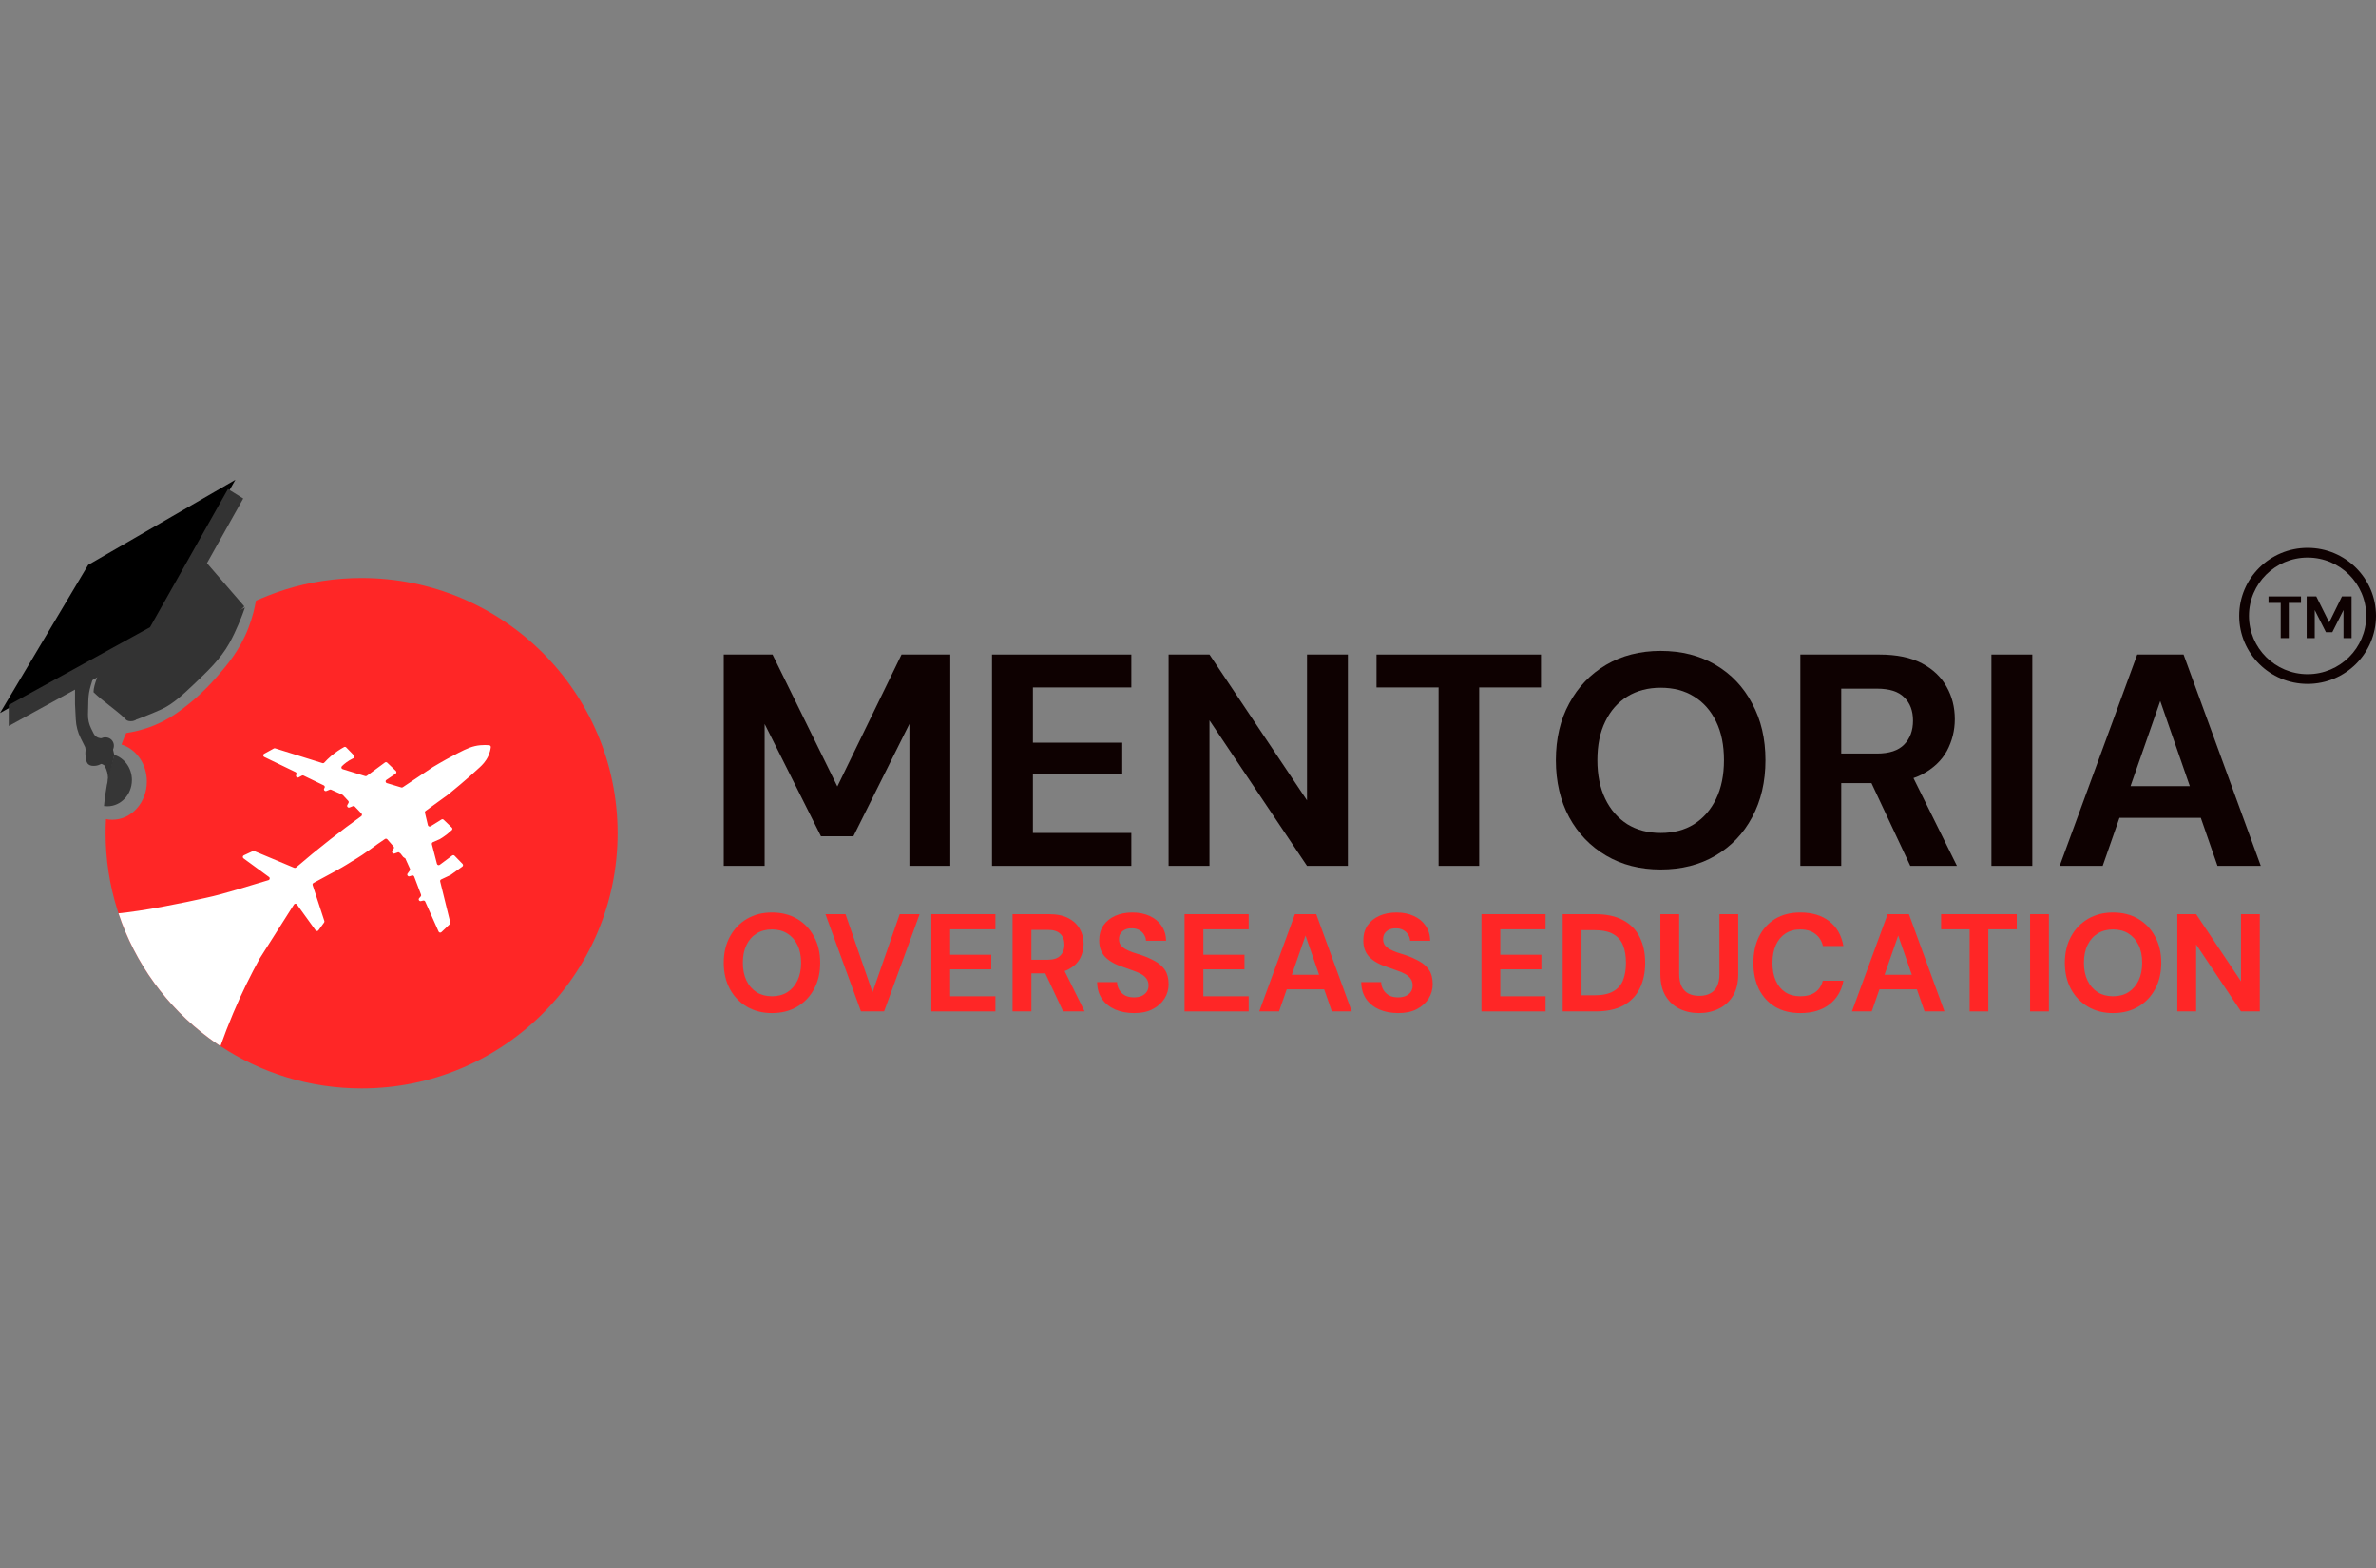 <svg width="203" height="134" viewBox="0 0 203 134" fill="none" xmlns="http://www.w3.org/2000/svg">
<rect x="0" y="0" width="203" height="134" fill="#808080" stroke="none"/>
<g clip-path="url(#clip0_11670_24471)">
<path opacity="0.1" d="M8.763 68.871C8.799 68.495 8.846 68.121 8.902 67.75C8.846 68.121 8.8 68.495 8.763 68.871Z" fill="#ED1C24"/>
<path opacity="0.1" d="M20.806 51.843C20.73 52.062 20.653 52.272 20.581 52.469C19.582 55.214 17.7 56.903 16.043 58.391C14.595 59.69 13.602 60.592 11.992 61.248C11.794 61.329 11.584 61.407 11.363 61.483C12.63 59.149 15.588 54.627 20.618 51.941C20.681 51.908 20.744 51.875 20.806 51.843Z" fill="#C1272D"/>
<path d="M52.767 71.194C52.767 83.237 42.975 93 30.895 93C26.438 93 22.292 91.67 18.834 89.387C18.493 89.162 18.159 88.928 17.831 88.684C14.271 86.038 11.547 82.336 10.124 78.043C10.084 77.924 10.046 77.804 10.008 77.683C9.368 75.633 9.022 73.454 9.022 71.194C9.022 70.79 9.033 70.387 9.056 69.988C9.232 70.025 9.414 70.043 9.6 70.043C11.227 70.043 12.546 68.579 12.546 66.773C12.546 65.266 11.629 63.997 10.38 63.618C10.425 63.496 10.512 63.263 10.63 62.975C10.63 62.975 10.68 62.854 10.782 62.633C11.367 62.547 12.206 62.373 13.154 61.987C14.534 61.425 15.45 60.697 16.253 60.049C16.534 59.822 17.42 59.092 18.44 57.929C19.363 56.877 20.481 55.589 21.235 53.629C21.585 52.717 21.766 51.913 21.866 51.329C22.26 51.154 23.311 50.703 24.409 50.363C26.458 49.73 28.637 49.389 30.895 49.389C42.975 49.389 52.767 59.151 52.767 71.194Z" fill="#FF2626"/>
<path d="M41.932 63.847C41.906 64.052 41.848 64.314 41.719 64.597C41.501 65.076 41.188 65.375 40.997 65.554C39.927 66.56 38.492 67.726 38.283 67.895C38.281 67.897 38.279 67.898 38.277 67.9C37.64 68.364 37.002 68.826 36.365 69.289C36.316 69.325 36.293 69.387 36.307 69.447C36.391 69.801 36.475 70.155 36.559 70.508C36.584 70.609 36.7 70.657 36.789 70.602C37.099 70.409 37.408 70.216 37.718 70.023C37.777 69.986 37.854 69.994 37.905 70.043C38.137 70.265 38.37 70.488 38.602 70.71C38.665 70.77 38.665 70.87 38.602 70.93C38.487 71.038 38.359 71.15 38.216 71.263C37.994 71.437 37.779 71.581 37.583 71.699C37.577 71.702 37.571 71.705 37.565 71.708C37.372 71.793 37.177 71.877 36.984 71.962C36.916 71.992 36.879 72.067 36.898 72.139C37.042 72.696 37.187 73.254 37.332 73.811C37.359 73.916 37.484 73.96 37.571 73.895C37.926 73.63 38.282 73.365 38.637 73.101C38.699 73.055 38.784 73.062 38.838 73.117C39.064 73.35 39.292 73.584 39.518 73.818C39.583 73.884 39.574 73.992 39.498 74.047C39.166 74.286 38.821 74.536 38.512 74.755C38.504 74.761 38.496 74.766 38.487 74.769C38.24 74.878 37.959 75.017 37.689 75.146C37.624 75.177 37.59 75.25 37.608 75.32C37.895 76.487 38.182 77.654 38.47 78.821C38.483 78.874 38.467 78.93 38.428 78.967C38.191 79.194 37.953 79.42 37.716 79.645C37.64 79.718 37.514 79.694 37.472 79.598C37.091 78.744 36.71 77.891 36.33 77.037C36.3 76.971 36.227 76.934 36.156 76.951C36.092 76.966 36.027 76.98 35.962 76.996C35.818 77.029 35.715 76.858 35.813 76.747C35.857 76.698 35.901 76.647 35.945 76.597C35.982 76.555 35.993 76.496 35.972 76.444C35.778 75.93 35.582 75.416 35.387 74.902C35.358 74.827 35.275 74.787 35.199 74.811C35.13 74.832 35.062 74.854 34.994 74.876C34.854 74.919 34.739 74.76 34.824 74.642C34.887 74.555 34.949 74.468 35.012 74.381C35.044 74.337 35.05 74.279 35.027 74.23C34.892 73.933 34.757 73.634 34.623 73.336C34.286 73.186 34.375 72.965 34.039 72.815C34.036 72.816 33.702 72.93 33.698 72.931C33.566 72.972 33.452 72.831 33.52 72.711C33.56 72.641 33.6 72.57 33.64 72.5C33.672 72.444 33.665 72.374 33.622 72.326C33.446 72.122 33.268 71.919 33.091 71.716C33.042 71.659 32.956 71.647 32.893 71.688C31.969 72.284 31.449 72.787 30.013 73.631C28.98 74.3 27.861 74.847 26.781 75.448C26.717 75.484 26.688 75.559 26.711 75.628C27.044 76.65 27.377 77.671 27.711 78.693C27.725 78.739 27.718 78.79 27.689 78.829C27.529 79.049 27.369 79.269 27.208 79.49C27.148 79.574 27.022 79.573 26.961 79.49L25.367 77.283C25.304 77.195 25.172 77.2 25.114 77.29L22.192 81.893C22.19 81.896 22.189 81.899 22.187 81.902C21.421 83.296 20.647 84.856 19.92 86.58C19.512 87.547 19.151 88.485 18.834 89.388C18.493 89.162 18.159 88.928 17.831 88.684C14.271 86.038 11.547 82.336 10.124 78.043C11.099 77.939 12.407 77.764 14.082 77.438C16.174 77.032 15.741 77.114 17.542 76.727C19.373 76.334 21.141 75.724 22.935 75.206C23.057 75.171 23.085 75.012 22.983 74.937C22.257 74.406 21.531 73.876 20.805 73.344C20.712 73.276 20.726 73.133 20.831 73.084C21.088 72.964 21.345 72.844 21.601 72.724C21.64 72.706 21.686 72.705 21.725 72.722C22.861 73.198 23.997 73.674 25.134 74.15C25.187 74.173 25.248 74.163 25.291 74.126C26.209 73.335 27.185 72.531 28.221 71.72C29.116 71.019 29.998 70.359 30.862 69.738C30.937 69.684 30.947 69.577 30.883 69.51C30.694 69.313 30.505 69.117 30.317 68.92C30.273 68.875 30.207 68.86 30.149 68.883C30.056 68.92 29.962 68.957 29.868 68.995C29.735 69.047 29.608 68.903 29.679 68.778C29.711 68.722 29.743 68.666 29.775 68.61C29.808 68.552 29.799 68.481 29.754 68.432C29.602 68.269 29.451 68.106 29.3 67.943C29.286 67.928 29.269 67.916 29.25 67.908C28.931 67.763 28.611 67.619 28.292 67.474C28.254 67.457 28.211 67.456 28.172 67.471C28.077 67.509 27.982 67.547 27.887 67.585C27.75 67.638 27.623 67.487 27.702 67.362L27.725 67.324C27.774 67.247 27.745 67.146 27.663 67.107C27.087 66.828 26.51 66.549 25.935 66.271C25.891 66.25 25.84 66.25 25.797 66.273C25.702 66.323 25.608 66.373 25.514 66.423C25.389 66.488 25.25 66.365 25.3 66.234L25.327 66.164C25.355 66.09 25.322 66.007 25.251 65.973C24.359 65.541 23.468 65.11 22.576 64.679C22.464 64.625 22.46 64.469 22.568 64.409C22.843 64.259 23.117 64.107 23.391 63.957C23.427 63.937 23.471 63.932 23.51 63.945C24.856 64.365 26.202 64.786 27.549 65.206C27.606 65.224 27.668 65.207 27.708 65.162C27.871 64.982 28.063 64.792 28.287 64.6C28.675 64.27 29.059 64.022 29.395 63.837C29.456 63.804 29.531 63.815 29.579 63.864C29.799 64.092 30.02 64.319 30.241 64.546C30.313 64.621 30.291 64.746 30.196 64.789C30.168 64.802 30.14 64.815 30.111 64.829C29.732 65.016 29.438 65.247 29.213 65.468C29.131 65.549 29.163 65.688 29.275 65.722C29.917 65.921 30.561 66.119 31.204 66.317C31.25 66.332 31.301 66.323 31.34 66.294C31.856 65.914 32.371 65.535 32.886 65.154C32.946 65.11 33.029 65.116 33.082 65.167C33.328 65.402 33.575 65.637 33.821 65.873C33.89 65.939 33.881 66.054 33.8 66.109C33.537 66.286 33.274 66.464 33.011 66.642C32.904 66.714 32.929 66.876 33.052 66.913C33.463 67.037 33.873 67.161 34.284 67.284C34.328 67.297 34.375 67.29 34.413 67.265C35.272 66.691 36.131 66.116 36.989 65.543C37.794 65.059 38.516 64.666 39.122 64.353C39.894 63.955 40.374 63.741 41.033 63.678C41.331 63.649 41.591 63.658 41.795 63.678C41.88 63.686 41.943 63.763 41.932 63.847Z" fill="white"/>
<path d="M0 60.928L7.534 48.269L20.111 41L12.88 53.659L0 60.928Z" fill="black"/>
<path d="M1.246 60.534V61.187L13.579 54.416L20.111 42.768L19.655 42.484L13.184 53.962L1.246 60.534Z" fill="#333333" stroke="#333333" stroke-miterlimit="10"/>
<path opacity="0.95" d="M11.27 66.651C11.27 67.889 10.332 68.893 9.174 68.893C9.076 68.893 8.979 68.885 8.884 68.871C9.031 67.365 9.332 65.903 9.771 64.502C10.638 64.778 11.27 65.636 11.27 66.651Z" fill="#333333"/>
<path d="M8.031 57.664L7.751 58.588C7.627 58.995 7.559 59.417 7.548 59.843L7.519 61.041C7.509 61.464 7.602 61.883 7.793 62.261L8.008 62.691C8.11 62.895 8.308 63.037 8.535 63.068L8.627 63.08C8.646 63.083 8.665 63.08 8.683 63.072C8.997 62.931 9.363 63.012 9.568 63.261C9.739 63.467 9.777 63.759 9.669 64.017C9.661 64.035 9.659 64.055 9.662 64.075C9.68 64.178 9.705 64.281 9.734 64.381L9.763 64.478C9.768 64.495 9.768 64.513 9.764 64.531L9.082 67.38C9.184 67.073 9.345 66.426 9.082 65.745C9.034 65.619 8.977 65.506 8.916 65.407C8.906 65.39 8.891 65.377 8.873 65.368C8.818 65.341 8.763 65.313 8.708 65.286C8.677 65.27 8.641 65.272 8.61 65.289C8.495 65.354 8.3 65.44 8.05 65.442C7.91 65.443 7.72 65.445 7.564 65.321C7.397 65.188 7.364 64.985 7.321 64.715C7.296 64.557 7.279 64.337 7.316 64.073C7.304 63.995 7.292 63.922 7.28 63.845L6.889 63.059C6.644 62.566 6.504 62.029 6.476 61.48L6.41 60.173V58.415C6.41 58.377 6.43 58.343 6.463 58.325L7.882 57.546C8.062 57.272 8.18 57.294 8.031 57.666V57.664Z" fill="#333333"/>
<path d="M20.739 52.002C20.803 51.969 20.865 51.935 20.928 51.903C20.89 52.013 20.851 52.12 20.814 52.225C20.814 52.225 20.756 52.384 20.703 52.53C20.703 52.53 20.199 53.883 19.594 54.962C18.843 56.303 17.745 57.346 16.556 58.475C15.657 59.329 14.783 60.15 13.822 60.595C13.707 60.648 13.026 60.958 12.113 61.309C11.85 61.41 11.632 61.49 11.485 61.543C12.752 59.21 15.709 54.688 20.739 52.002Z" fill="#333333"/>
<path d="M17.103 47.451C18.359 48.904 19.614 50.358 20.87 51.812C17.752 55.042 14.632 58.273 11.514 61.503C11.251 61.483 10.987 61.462 10.724 61.443C9.975 60.696 8.739 59.888 7.99 59.141C8.01 58.353 8.517 57.627 8.537 56.839C9.732 56.153 10.926 55.466 12.121 54.78L13.215 54.053C13.377 53.891 13.539 53.73 13.701 53.568C14.085 52.902 14.471 52.236 14.855 51.569C15.604 50.196 16.354 48.824 17.103 47.451Z" fill="#333333"/>
<path d="M11.179 61.624C11.431 61.624 11.635 61.529 11.635 61.412C11.635 61.295 11.431 61.2 11.179 61.2C10.928 61.2 10.724 61.295 10.724 61.412C10.724 61.529 10.928 61.624 11.179 61.624Z" fill="#333333"/>
<path d="M175.976 73.985L182.6 55.927H186.559L193.157 73.985H189.457L184.567 59.899L179.65 73.985H175.976ZM178.899 69.883L179.831 67.174H189.043L189.949 69.883H178.899Z" fill="#0E0101"/>
<path d="M170.142 73.985V55.927H173.635V73.985H170.142Z" fill="#0E0101"/>
<path d="M153.817 73.985V55.927H160.571C162.038 55.927 163.245 56.176 164.194 56.675C165.143 57.174 165.85 57.844 166.315 58.687C166.782 59.513 167.014 60.433 167.014 61.447C167.014 62.41 166.79 63.313 166.342 64.156C165.893 64.981 165.186 65.652 164.22 66.168C163.271 66.667 162.046 66.916 160.545 66.916H157.311V73.985H153.817ZM163.211 73.985L159.484 66.039H163.262L167.196 73.985H163.211ZM157.311 64.388H160.364C161.416 64.388 162.193 64.13 162.693 63.614C163.194 63.098 163.443 62.419 163.443 61.576C163.443 60.734 163.194 60.072 162.693 59.59C162.21 59.091 161.434 58.842 160.364 58.842H157.311V64.388Z" fill="#0E0101"/>
<path d="M141.884 74.294C140.124 74.294 138.572 73.899 137.226 73.108C135.881 72.316 134.828 71.224 134.069 69.831C133.31 68.421 132.931 66.796 132.931 64.956C132.931 63.115 133.31 61.499 134.069 60.106C134.828 58.696 135.881 57.595 137.226 56.804C138.572 56.013 140.124 55.617 141.884 55.617C143.661 55.617 145.222 56.013 146.568 56.804C147.913 57.595 148.957 58.696 149.698 60.106C150.458 61.499 150.837 63.115 150.837 64.956C150.837 66.796 150.458 68.421 149.698 69.831C148.957 71.224 147.913 72.316 146.568 73.108C145.222 73.899 143.661 74.294 141.884 74.294ZM141.884 71.173C142.988 71.173 143.937 70.923 144.731 70.425C145.541 69.909 146.171 69.186 146.62 68.258C147.068 67.329 147.292 66.228 147.292 64.956C147.292 63.666 147.068 62.565 146.62 61.654C146.171 60.725 145.541 60.011 144.731 59.513C143.937 59.014 142.988 58.764 141.884 58.764C140.797 58.764 139.849 59.014 139.038 59.513C138.227 60.011 137.597 60.725 137.149 61.654C136.7 62.565 136.476 63.666 136.476 64.956C136.476 66.228 136.7 67.329 137.149 68.258C137.597 69.186 138.227 69.909 139.038 70.425C139.849 70.923 140.797 71.173 141.884 71.173Z" fill="#0E0101"/>
<path d="M122.91 73.985V58.739H117.606V55.927H131.657V58.739H126.378V73.985H122.91Z" fill="#0E0101"/>
<path d="M99.842 73.985V55.927H103.335L111.667 68.387V55.927H115.16V73.985H111.667L103.335 61.55V73.985H99.842Z" fill="#0E0101"/>
<path d="M84.755 73.985V55.927H96.659V58.739H88.249V63.459H95.882V66.168H88.249V71.173H96.659V73.985H84.755Z" fill="#0E0101"/>
<path d="M61.835 73.985V55.927H66.002L71.54 67.2L77.025 55.927H81.191V73.985H77.698V61.86L72.911 71.457H70.142L65.329 61.86V73.985H61.835Z" fill="#0E0101"/>
<path d="M186.024 86.421V78.114H187.632L191.465 83.846V78.114H193.072V86.421H191.465L187.632 80.701V86.421H186.024Z" fill="#FF2626"/>
<path d="M180.535 86.564C179.725 86.564 179.011 86.382 178.391 86.018C177.773 85.654 177.288 85.151 176.939 84.51C176.59 83.862 176.416 83.114 176.416 82.267C176.416 81.421 176.59 80.677 176.939 80.036C177.288 79.387 177.773 78.881 178.391 78.517C179.011 78.153 179.725 77.971 180.535 77.971C181.352 77.971 182.07 78.153 182.689 78.517C183.308 78.881 183.788 79.387 184.13 80.036C184.479 80.677 184.653 81.421 184.653 82.267C184.653 83.114 184.479 83.862 184.13 84.51C183.788 85.151 183.308 85.654 182.689 86.018C182.07 86.382 181.352 86.564 180.535 86.564ZM180.535 85.128C181.042 85.128 181.479 85.013 181.844 84.783C182.217 84.546 182.507 84.214 182.713 83.787C182.92 83.359 183.022 82.853 183.022 82.267C183.022 81.674 182.92 81.168 182.713 80.748C182.507 80.321 182.217 79.993 181.844 79.763C181.479 79.534 181.042 79.419 180.535 79.419C180.034 79.419 179.598 79.534 179.225 79.763C178.852 79.993 178.562 80.321 178.356 80.748C178.15 81.168 178.046 81.674 178.046 82.267C178.046 82.853 178.15 83.359 178.356 83.787C178.562 84.214 178.852 84.546 179.225 84.783C179.598 85.013 180.034 85.128 180.535 85.128Z" fill="#FF2626"/>
<path d="M173.446 86.421V78.114H175.053V86.421H173.446Z" fill="#FF2626"/>
<path d="M168.283 86.421V79.407H165.843V78.114H172.307V79.407H169.878V86.421H168.283Z" fill="#FF2626"/>
<path d="M158.227 86.421L161.274 78.114H163.095L166.131 86.421H164.429L162.179 79.942L159.917 86.421H158.227ZM159.572 84.534L160 83.288H164.238L164.655 84.534H159.572Z" fill="#FF2626"/>
<path d="M153.817 86.564C152.983 86.564 152.265 86.386 151.662 86.029C151.067 85.666 150.607 85.163 150.281 84.522C149.964 83.874 149.805 83.126 149.805 82.279C149.805 81.433 149.964 80.685 150.281 80.036C150.607 79.387 151.067 78.881 151.662 78.517C152.265 78.153 152.983 77.971 153.817 77.971C154.825 77.971 155.65 78.22 156.293 78.719C156.935 79.217 157.336 79.921 157.495 80.831H155.745C155.642 80.388 155.424 80.044 155.091 79.799C154.765 79.546 154.336 79.419 153.805 79.419C153.313 79.419 152.888 79.538 152.531 79.775C152.182 80.005 151.912 80.333 151.721 80.76C151.531 81.18 151.436 81.686 151.436 82.279C151.436 82.865 151.531 83.371 151.721 83.798C151.912 84.226 152.182 84.554 152.531 84.783C152.888 85.013 153.313 85.128 153.805 85.128C154.336 85.128 154.765 85.013 155.091 84.783C155.416 84.546 155.63 84.218 155.733 83.798H157.495C157.336 84.661 156.935 85.337 156.293 85.828C155.65 86.318 154.825 86.564 153.817 86.564Z" fill="#FF2626"/>
<path d="M145.156 86.564C144.545 86.564 143.989 86.441 143.489 86.196C142.989 85.951 142.592 85.583 142.299 85.092C142.005 84.602 141.858 83.977 141.858 83.217V78.114H143.465V83.229C143.465 83.64 143.533 83.988 143.668 84.273C143.803 84.55 143.997 84.756 144.251 84.89C144.513 85.025 144.822 85.092 145.18 85.092C145.544 85.092 145.854 85.025 146.108 84.89C146.37 84.756 146.569 84.55 146.703 84.273C146.838 83.988 146.906 83.64 146.906 83.229V78.114H148.512V83.217C148.512 83.977 148.362 84.602 148.06 85.092C147.759 85.583 147.35 85.951 146.834 86.196C146.326 86.441 145.767 86.564 145.156 86.564Z" fill="#FF2626"/>
<path d="M133.513 86.421V78.114H136.299C137.267 78.114 138.064 78.288 138.691 78.636C139.326 78.976 139.795 79.459 140.096 80.084C140.405 80.701 140.56 81.429 140.56 82.268C140.56 83.106 140.405 83.838 140.096 84.463C139.795 85.08 139.33 85.563 138.703 85.911C138.077 86.251 137.275 86.421 136.299 86.421H133.513ZM135.12 85.045H136.215C136.898 85.045 137.434 84.934 137.822 84.712C138.219 84.491 138.501 84.174 138.668 83.763C138.834 83.344 138.917 82.845 138.917 82.268C138.917 81.682 138.834 81.184 138.668 80.772C138.501 80.353 138.219 80.032 137.822 79.811C137.434 79.589 136.898 79.479 136.215 79.479H135.12V85.045Z" fill="#FF2626"/>
<path d="M126.572 86.421V78.114H132.048V79.407H128.18V81.579H131.691V82.825H128.18V85.128H132.048V86.421H126.572Z" fill="#FF2626"/>
<path d="M119.455 86.564C118.852 86.564 118.312 86.461 117.836 86.255C117.368 86.049 116.995 85.749 116.717 85.353C116.448 84.957 116.309 84.479 116.301 83.917H118.003C118.011 84.162 118.074 84.384 118.194 84.582C118.312 84.779 118.475 84.938 118.681 85.056C118.896 85.167 119.15 85.222 119.444 85.222C119.698 85.222 119.915 85.183 120.098 85.104C120.289 85.017 120.436 84.898 120.539 84.748C120.642 84.597 120.694 84.419 120.694 84.214C120.694 83.976 120.634 83.779 120.515 83.62C120.404 83.462 120.245 83.328 120.038 83.217C119.84 83.106 119.606 83.007 119.337 82.92C119.074 82.825 118.796 82.726 118.503 82.623C117.844 82.41 117.34 82.125 116.991 81.769C116.65 81.413 116.479 80.942 116.479 80.357C116.479 79.858 116.599 79.431 116.837 79.075C117.083 78.719 117.42 78.446 117.849 78.256C118.277 78.066 118.765 77.971 119.313 77.971C119.876 77.971 120.368 78.07 120.789 78.268C121.217 78.458 121.555 78.735 121.801 79.099C122.054 79.463 122.185 79.89 122.193 80.38H120.479C120.472 80.198 120.416 80.028 120.313 79.87C120.217 79.704 120.082 79.573 119.908 79.478C119.733 79.376 119.527 79.324 119.289 79.324C119.083 79.316 118.892 79.348 118.717 79.419C118.55 79.49 118.416 79.597 118.312 79.74C118.218 79.874 118.17 80.044 118.17 80.25C118.17 80.448 118.218 80.614 118.312 80.748C118.416 80.883 118.555 81.001 118.729 81.104C118.904 81.199 119.11 81.29 119.348 81.377C119.586 81.456 119.844 81.54 120.122 81.626C120.535 81.769 120.916 81.939 121.265 82.137C121.614 82.327 121.892 82.576 122.098 82.885C122.305 83.193 122.407 83.601 122.407 84.107C122.407 84.542 122.292 84.946 122.062 85.317C121.832 85.689 121.499 85.99 121.063 86.219C120.634 86.449 120.098 86.564 119.455 86.564Z" fill="#FF2626"/>
<path d="M107.587 86.421L110.634 78.114H112.456L115.491 86.421H113.789L111.539 79.942L109.277 86.421H107.587ZM108.932 84.534L109.36 83.288H113.598L114.015 84.534H108.932Z" fill="#FF2626"/>
<path d="M101.206 86.421V78.114H106.682V79.407H102.813V81.579H106.325V82.825H102.813V85.128H106.682V86.421H101.206Z" fill="#FF2626"/>
<path d="M96.89 86.564C96.287 86.564 95.748 86.461 95.271 86.255C94.803 86.049 94.43 85.749 94.152 85.353C93.882 84.957 93.743 84.479 93.735 83.917H95.438C95.445 84.162 95.509 84.384 95.628 84.582C95.748 84.779 95.91 84.938 96.117 85.056C96.331 85.167 96.585 85.222 96.878 85.222C97.132 85.222 97.351 85.183 97.533 85.104C97.723 85.017 97.87 84.898 97.973 84.748C98.076 84.597 98.128 84.419 98.128 84.214C98.128 83.976 98.069 83.779 97.95 83.62C97.838 83.462 97.68 83.328 97.474 83.217C97.275 83.106 97.041 83.007 96.771 82.92C96.509 82.825 96.232 82.726 95.938 82.623C95.279 82.41 94.775 82.125 94.426 81.769C94.085 81.413 93.914 80.942 93.914 80.357C93.914 79.858 94.033 79.431 94.271 79.075C94.517 78.719 94.854 78.446 95.283 78.256C95.712 78.066 96.2 77.971 96.747 77.971C97.311 77.971 97.803 78.07 98.224 78.268C98.652 78.458 98.989 78.735 99.235 79.099C99.49 79.463 99.62 79.89 99.628 80.38H97.914C97.906 80.198 97.85 80.028 97.747 79.87C97.652 79.704 97.517 79.573 97.343 79.478C97.168 79.376 96.962 79.324 96.724 79.324C96.517 79.316 96.326 79.348 96.152 79.419C95.986 79.49 95.85 79.597 95.748 79.74C95.652 79.874 95.604 80.044 95.604 80.25C95.604 80.448 95.652 80.614 95.748 80.748C95.85 80.883 95.989 81.001 96.164 81.104C96.339 81.199 96.545 81.29 96.783 81.377C97.021 81.456 97.279 81.54 97.557 81.626C97.969 81.769 98.35 81.939 98.7 82.137C99.049 82.327 99.326 82.576 99.533 82.885C99.739 83.193 99.843 83.601 99.843 84.107C99.843 84.542 99.728 84.946 99.498 85.317C99.267 85.689 98.934 85.99 98.497 86.219C98.069 86.449 97.533 86.564 96.89 86.564Z" fill="#FF2626"/>
<path d="M86.511 86.421V78.114H89.618C90.293 78.114 90.849 78.228 91.285 78.458C91.722 78.687 92.047 78.996 92.261 79.384C92.476 79.763 92.583 80.187 92.583 80.653C92.583 81.097 92.479 81.512 92.273 81.9C92.067 82.279 91.741 82.588 91.297 82.825C90.86 83.055 90.297 83.169 89.607 83.169H88.119V86.421H86.511ZM90.833 86.421L89.118 82.766H90.857L92.666 86.421H90.833ZM88.119 82.007H89.523C90.007 82.007 90.365 81.888 90.595 81.65C90.825 81.413 90.94 81.101 90.94 80.713C90.94 80.325 90.825 80.021 90.595 79.799C90.373 79.57 90.015 79.455 89.523 79.455H88.119V82.007Z" fill="#FF2626"/>
<path d="M79.571 86.421V78.114H85.047V79.407H81.178V81.579H84.69V82.825H81.178V85.128H85.047V86.421H79.571Z" fill="#FF2626"/>
<path d="M73.559 86.421L70.523 78.114H72.237L74.547 84.784L76.868 78.114H78.57L75.535 86.421H73.559Z" fill="#FF2626"/>
<path d="M65.954 86.564C65.145 86.564 64.431 86.382 63.812 86.018C63.193 85.654 62.709 85.151 62.36 84.51C62.01 83.862 61.835 83.114 61.835 82.267C61.835 81.421 62.01 80.677 62.36 80.036C62.709 79.387 63.193 78.881 63.812 78.517C64.431 78.153 65.145 77.971 65.954 77.971C66.772 77.971 67.49 78.153 68.109 78.517C68.728 78.881 69.209 79.387 69.55 80.036C69.899 80.677 70.074 81.421 70.074 82.267C70.074 83.114 69.899 83.862 69.55 84.51C69.209 85.151 68.728 85.654 68.109 86.018C67.49 86.382 66.772 86.564 65.954 86.564ZM65.954 85.128C66.463 85.128 66.899 85.013 67.264 84.783C67.637 84.546 67.927 84.214 68.133 83.787C68.339 83.359 68.443 82.853 68.443 82.267C68.443 81.674 68.339 81.168 68.133 80.748C67.927 80.321 67.637 79.993 67.264 79.763C66.899 79.534 66.463 79.419 65.954 79.419C65.454 79.419 65.018 79.534 64.645 79.763C64.272 79.993 63.982 80.321 63.776 80.748C63.57 81.168 63.467 81.674 63.467 82.267C63.467 82.853 63.57 83.359 63.776 83.787C63.982 84.214 64.272 84.546 64.645 84.783C65.018 85.013 65.454 85.128 65.954 85.128Z" fill="#FF2626"/>
<path fill-rule="evenodd" clip-rule="evenodd" d="M197.156 47.642C194.39 47.642 192.147 49.872 192.147 52.623C192.147 55.374 194.39 57.605 197.156 57.605C199.922 57.605 202.165 55.374 202.165 52.623C202.165 49.872 199.922 47.642 197.156 47.642ZM191.312 52.623C191.312 49.413 193.928 46.812 197.156 46.812C200.384 46.812 203 49.413 203 52.623C203 55.833 200.384 58.435 197.156 58.435C193.928 58.435 191.312 55.833 191.312 52.623Z" fill="#0E0101"/>
<path d="M197.076 54.521V50.963H197.898L199.002 53.179L200.091 50.963H200.913V54.521H200.223V52.127L199.267 54.018H198.721L197.765 52.127V54.521H197.076Z" fill="#0E0101"/>
<path d="M194.859 54.521V51.517H193.816V50.963H196.591V51.517H195.549V54.521H194.859Z" fill="#0E0101"/>
</g>
<defs>
<clipPath id="clip0_11670_24471">
<rect width="203" height="52" fill="white" transform="translate(0 41)"/>
</clipPath>
</defs>
</svg>
